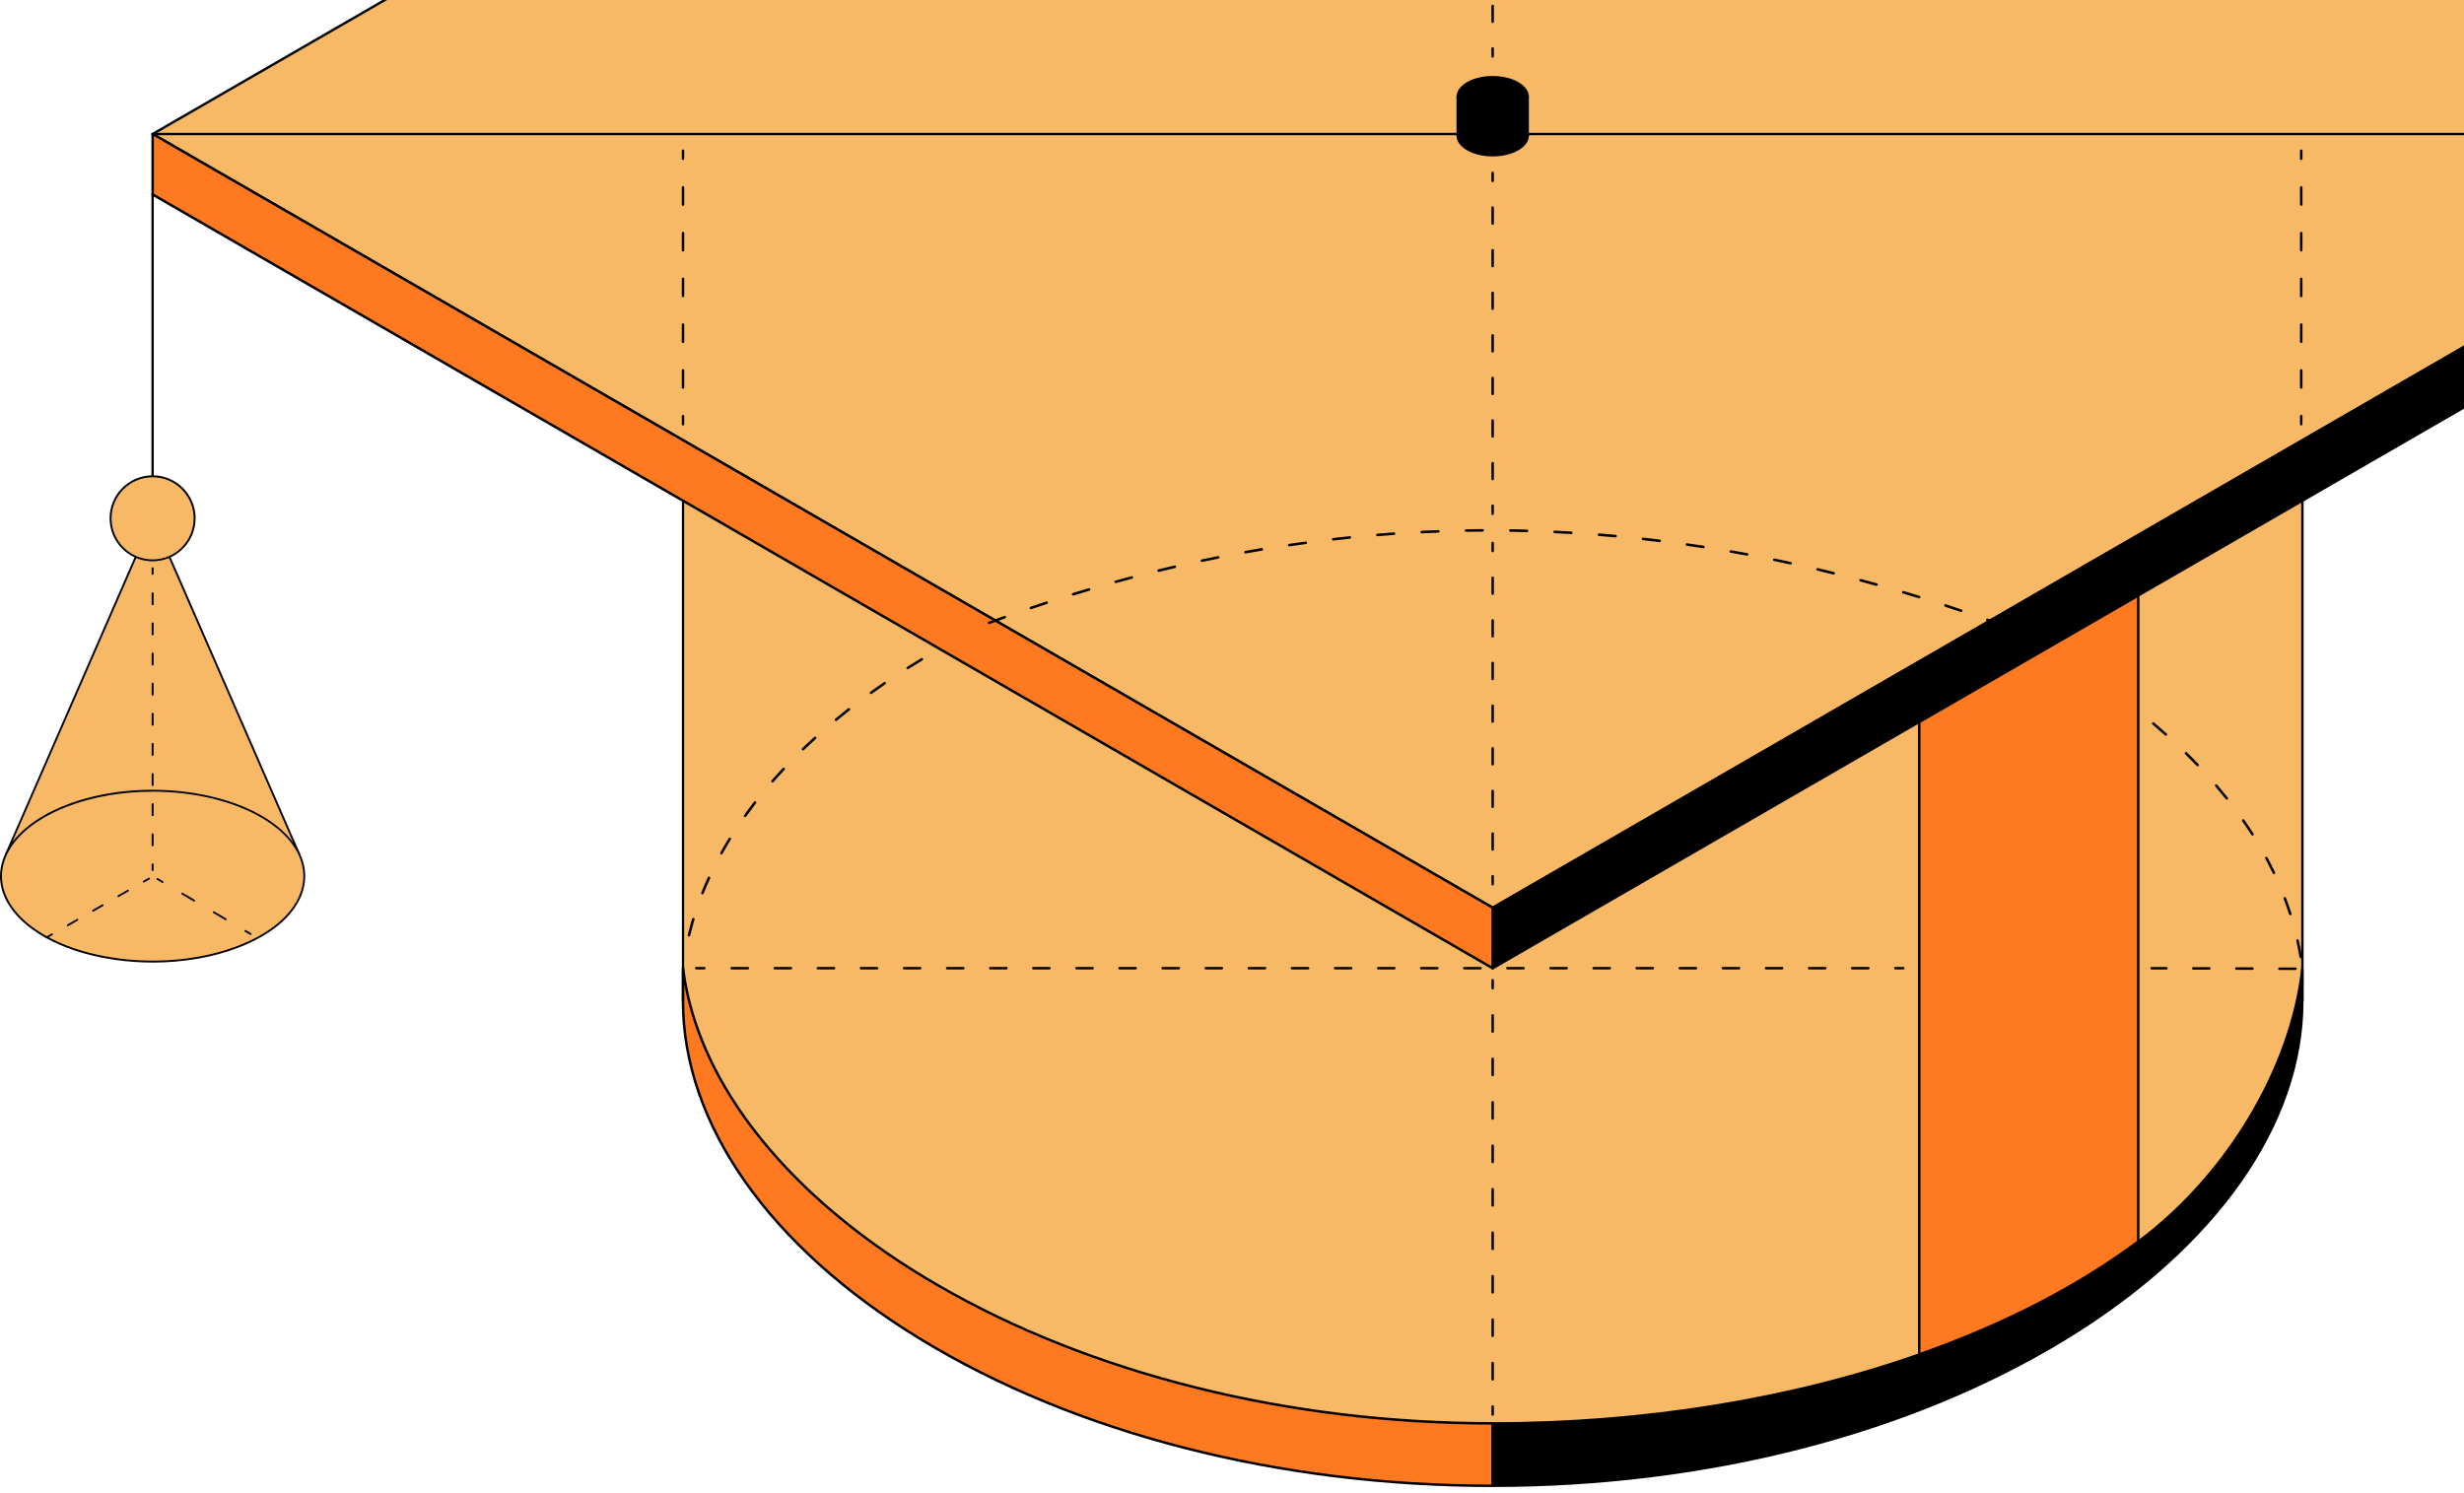 <?xml version="1.0" encoding="UTF-8"?> <svg xmlns="http://www.w3.org/2000/svg" width="99" height="60" viewBox="0 0 99 60" fill="none"> <path d="M92.507 38.905C92.561 37.682 92.515 36.629 92.507 20.121L59.974 38.909L27.442 20.123C27.442 20.123 27.436 38.847 27.442 38.907C28.516 48.57 42.715 57.192 59.972 57.196H59.974C62.132 57.196 64.241 57.086 66.28 56.847C92.168 53.805 92.575 39.135 92.507 38.907V38.905Z" fill="#F7B965"></path> <path d="M59.972 57.196V59.705C42.006 59.705 27.439 50.449 27.439 40.232C27.439 39.846 27.439 39.461 27.439 39.079C27.439 39.06 27.439 38.923 27.439 38.905C28.615 48.514 42.76 57.194 59.955 57.194H59.968L59.972 57.196Z" fill="#FF7921"></path> <path d="M59.973 59.755C51.373 59.755 43.193 57.655 36.943 53.843C30.872 50.14 27.391 45.178 27.391 40.232V39.063C27.391 38.94 27.391 38.911 27.393 38.897C27.397 38.872 27.413 38.851 27.445 38.855C27.47 38.855 27.49 38.874 27.492 38.899C28.061 43.548 31.788 48.181 37.718 51.61C43.892 55.18 51.792 57.144 59.958 57.144H59.971C59.998 57.144 60.02 57.167 60.02 57.194V59.703C60.02 59.73 59.998 59.753 59.971 59.753L59.973 59.755ZM27.492 39.555V40.232C27.492 45.143 30.956 50.073 36.997 53.757C43.22 57.553 51.361 59.647 59.925 59.655V57.246C51.753 57.24 43.851 55.271 37.67 51.697C31.985 48.412 28.314 44.018 27.492 39.555Z" fill="black"></path> <path d="M85.909 49.891C89.694 47.075 92.088 42.656 92.505 38.905C92.511 38.963 92.505 39.844 92.505 40.232C92.505 50.45 77.94 59.705 59.971 59.705V57.197C66.249 57.197 72.125 56.181 77.108 54.426" fill="black"></path> <path d="M59.972 59.751C59.947 59.751 59.924 59.73 59.924 59.703V57.194C59.924 57.169 59.945 57.149 59.972 57.149C66.034 57.149 71.956 56.191 77.094 54.383C77.119 54.374 77.146 54.387 77.154 54.412C77.163 54.437 77.15 54.464 77.125 54.472C71.991 56.281 66.076 57.238 60.019 57.244V59.66C68.586 59.651 76.729 57.558 82.953 53.762C88.995 50.076 92.46 45.145 92.46 40.234C92.46 40.112 92.46 39.937 92.46 39.757C92.46 39.696 92.46 39.632 92.46 39.57C91.821 43.414 89.315 47.422 85.937 49.932C85.916 49.947 85.887 49.943 85.872 49.922C85.858 49.901 85.862 49.872 85.883 49.855C89.433 47.216 92.014 42.915 92.46 38.901C92.462 38.878 92.483 38.859 92.506 38.859C92.529 38.859 92.549 38.878 92.552 38.901C92.556 38.94 92.556 39.264 92.552 39.754C92.552 39.935 92.552 40.109 92.552 40.232C92.552 45.177 89.07 50.138 83.001 53.841C76.751 57.653 68.573 59.753 59.972 59.753V59.751Z" fill="black"></path> <path d="M92.44 38.502C92.415 38.502 92.392 38.483 92.388 38.459C92.353 38.243 92.309 38.023 92.261 37.806C92.255 37.779 92.272 37.751 92.301 37.744C92.33 37.738 92.357 37.757 92.363 37.784C92.411 38 92.454 38.222 92.49 38.44C92.494 38.469 92.475 38.494 92.446 38.5C92.444 38.5 92.44 38.5 92.438 38.5L92.44 38.502ZM27.683 37.63C27.683 37.63 27.674 37.63 27.67 37.63C27.643 37.624 27.625 37.595 27.633 37.568C27.664 37.437 27.699 37.306 27.735 37.175C27.757 37.09 27.782 37.005 27.807 36.922C27.816 36.895 27.845 36.878 27.872 36.886C27.899 36.895 27.915 36.924 27.907 36.951C27.882 37.034 27.857 37.119 27.834 37.202C27.799 37.331 27.766 37.462 27.735 37.59C27.728 37.613 27.708 37.63 27.685 37.63H27.683ZM92.022 36.776C92 36.776 91.981 36.762 91.973 36.741C91.906 36.533 91.831 36.322 91.752 36.116C91.742 36.089 91.757 36.06 91.782 36.05C91.809 36.039 91.838 36.054 91.848 36.079C91.927 36.288 92.002 36.5 92.07 36.71C92.079 36.737 92.064 36.766 92.037 36.774C92.031 36.774 92.027 36.776 92.02 36.776H92.022ZM59.872 36.405C59.872 36.405 59.854 36.403 59.845 36.397L59.279 36.048C59.254 36.033 59.247 36 59.262 35.977C59.276 35.952 59.31 35.946 59.333 35.96L59.899 36.309C59.924 36.324 59.93 36.357 59.916 36.38C59.906 36.396 59.889 36.405 59.872 36.405ZM28.223 35.94C28.223 35.94 28.21 35.94 28.204 35.935C28.177 35.925 28.164 35.894 28.175 35.869C28.256 35.663 28.345 35.458 28.438 35.254C28.451 35.227 28.482 35.217 28.507 35.229C28.532 35.242 28.544 35.273 28.532 35.298C28.441 35.499 28.351 35.705 28.27 35.908C28.262 35.929 28.243 35.942 28.223 35.942V35.94ZM60.817 35.927C60.8 35.927 60.782 35.919 60.773 35.902C60.759 35.877 60.765 35.846 60.79 35.832L61.357 35.481C61.382 35.466 61.413 35.472 61.427 35.497C61.442 35.522 61.436 35.553 61.411 35.568L60.844 35.919C60.844 35.919 60.825 35.927 60.817 35.927ZM58.359 35.472C58.359 35.472 58.34 35.47 58.332 35.464L57.765 35.115C57.74 35.101 57.734 35.067 57.748 35.044C57.763 35.02 57.794 35.013 57.819 35.028L58.386 35.377C58.411 35.391 58.417 35.425 58.402 35.447C58.392 35.464 58.375 35.472 58.359 35.472ZM91.362 35.128C91.344 35.128 91.325 35.117 91.317 35.099C91.223 34.901 91.121 34.702 91.016 34.507C91.003 34.482 91.011 34.451 91.036 34.436C91.061 34.424 91.092 34.432 91.107 34.457C91.213 34.654 91.314 34.855 91.41 35.053C91.422 35.078 91.41 35.109 91.385 35.121C91.379 35.126 91.371 35.126 91.362 35.126V35.128ZM62.328 34.995C62.312 34.995 62.293 34.986 62.285 34.97C62.27 34.945 62.276 34.914 62.301 34.899L62.868 34.548C62.893 34.534 62.924 34.54 62.939 34.565C62.953 34.59 62.947 34.621 62.922 34.635L62.355 34.986C62.355 34.986 62.337 34.995 62.328 34.995ZM56.845 34.54C56.845 34.54 56.827 34.538 56.818 34.532L56.251 34.181C56.227 34.166 56.22 34.133 56.235 34.11C56.249 34.087 56.282 34.079 56.305 34.093L56.872 34.444C56.897 34.459 56.903 34.492 56.889 34.515C56.878 34.532 56.862 34.54 56.845 34.54ZM28.985 34.336C28.985 34.336 28.968 34.336 28.96 34.33C28.935 34.316 28.926 34.285 28.939 34.26C29.047 34.066 29.159 33.873 29.277 33.682C29.292 33.657 29.325 33.649 29.348 33.666C29.373 33.68 29.379 33.713 29.364 33.736C29.248 33.925 29.136 34.118 29.03 34.309C29.02 34.326 29.003 34.336 28.985 34.336ZM63.842 34.062C63.825 34.062 63.807 34.054 63.798 34.037C63.784 34.012 63.79 33.981 63.815 33.967L64.382 33.616C64.407 33.601 64.438 33.608 64.452 33.632C64.467 33.657 64.461 33.688 64.436 33.703L63.869 34.054C63.869 34.054 63.85 34.062 63.842 34.062ZM55.334 33.608C55.334 33.608 55.315 33.605 55.307 33.599L54.74 33.248C54.715 33.234 54.709 33.2 54.723 33.178C54.738 33.153 54.771 33.146 54.794 33.161L55.361 33.512C55.386 33.526 55.392 33.56 55.377 33.583C55.367 33.599 55.35 33.608 55.334 33.608ZM90.501 33.578C90.484 33.578 90.467 33.57 90.457 33.553C90.339 33.369 90.216 33.182 90.09 33.001C90.073 32.978 90.079 32.945 90.102 32.928C90.125 32.912 90.158 32.918 90.175 32.941C90.301 33.124 90.426 33.31 90.544 33.497C90.559 33.522 90.552 33.553 90.528 33.568C90.519 33.574 90.509 33.576 90.501 33.576V33.578ZM65.356 33.13C65.339 33.13 65.32 33.121 65.312 33.105C65.297 33.08 65.304 33.049 65.329 33.034L65.895 32.683C65.92 32.669 65.951 32.675 65.966 32.7C65.981 32.725 65.974 32.756 65.949 32.77L65.382 33.121C65.382 33.121 65.364 33.13 65.356 33.13ZM29.938 32.837C29.927 32.837 29.917 32.835 29.908 32.827C29.886 32.81 29.879 32.777 29.896 32.754C30.025 32.573 30.157 32.393 30.295 32.218C30.311 32.195 30.344 32.191 30.367 32.21C30.39 32.227 30.394 32.26 30.375 32.282C30.241 32.457 30.108 32.638 29.979 32.816C29.969 32.831 29.954 32.837 29.938 32.837ZM53.822 32.675C53.822 32.675 53.803 32.673 53.795 32.667L53.228 32.316C53.203 32.301 53.197 32.268 53.212 32.245C53.226 32.22 53.258 32.212 53.282 32.228L53.849 32.58C53.874 32.594 53.88 32.627 53.866 32.65C53.855 32.667 53.839 32.675 53.822 32.675ZM66.867 32.197C66.85 32.197 66.832 32.189 66.823 32.172C66.809 32.148 66.815 32.116 66.84 32.102L67.407 31.753C67.432 31.738 67.463 31.745 67.478 31.77C67.492 31.794 67.486 31.826 67.461 31.84L66.894 32.189C66.894 32.189 66.875 32.197 66.867 32.197ZM89.469 32.133C89.454 32.133 89.438 32.127 89.429 32.114C89.294 31.944 89.151 31.772 89.006 31.601C88.987 31.581 88.989 31.547 89.012 31.529C89.035 31.51 89.066 31.512 89.085 31.535C89.23 31.705 89.373 31.88 89.51 32.05C89.529 32.073 89.525 32.104 89.502 32.123C89.492 32.131 89.481 32.133 89.471 32.133H89.469ZM52.309 31.741C52.309 31.741 52.29 31.738 52.282 31.732L51.715 31.381C51.69 31.367 51.684 31.334 51.698 31.311C51.713 31.288 51.746 31.279 51.769 31.294L52.336 31.645C52.361 31.66 52.367 31.693 52.352 31.716C52.342 31.732 52.325 31.741 52.309 31.741ZM31.038 31.444C31.025 31.444 31.013 31.439 31.005 31.431C30.984 31.412 30.982 31.379 31 31.358C31.144 31.194 31.293 31.028 31.449 30.862C31.468 30.841 31.501 30.841 31.522 30.86C31.542 30.879 31.544 30.912 31.524 30.933C31.37 31.097 31.221 31.263 31.077 31.427C31.067 31.439 31.052 31.444 31.038 31.444ZM68.381 31.263C68.364 31.263 68.345 31.255 68.337 31.238C68.323 31.213 68.329 31.182 68.354 31.167L68.92 30.819C68.945 30.804 68.977 30.81 68.991 30.835C69.005 30.86 68.999 30.891 68.974 30.906L68.408 31.255C68.408 31.255 68.389 31.263 68.381 31.263ZM50.797 30.808C50.797 30.808 50.779 30.806 50.77 30.8L50.203 30.451C50.178 30.436 50.172 30.403 50.187 30.38C50.201 30.355 50.232 30.349 50.257 30.364L50.824 30.713C50.849 30.727 50.855 30.76 50.841 30.783C50.83 30.8 50.814 30.808 50.797 30.808ZM88.3 30.796C88.285 30.796 88.273 30.789 88.262 30.779C88.111 30.621 87.953 30.461 87.795 30.305C87.775 30.285 87.775 30.254 87.795 30.233C87.816 30.212 87.847 30.212 87.868 30.233C88.028 30.389 88.186 30.549 88.337 30.708C88.356 30.729 88.356 30.762 88.337 30.781C88.327 30.791 88.314 30.796 88.302 30.796H88.3ZM69.894 30.33C69.878 30.33 69.859 30.322 69.851 30.305C69.836 30.281 69.842 30.25 69.867 30.235L70.434 29.884C70.459 29.869 70.49 29.876 70.505 29.901C70.519 29.925 70.513 29.957 70.488 29.971L69.921 30.322C69.921 30.322 69.903 30.33 69.894 30.33ZM32.265 30.158C32.252 30.158 32.238 30.152 32.227 30.142C32.207 30.121 32.209 30.087 32.227 30.069C32.385 29.915 32.549 29.764 32.715 29.612C32.736 29.593 32.769 29.595 32.788 29.616C32.807 29.637 32.805 29.67 32.784 29.689C32.62 29.838 32.456 29.992 32.298 30.143C32.288 30.154 32.275 30.158 32.263 30.158H32.265ZM49.286 29.876C49.286 29.876 49.267 29.874 49.259 29.867L48.692 29.518C48.667 29.504 48.661 29.471 48.675 29.448C48.69 29.425 48.723 29.417 48.746 29.431L49.313 29.78C49.338 29.795 49.344 29.828 49.329 29.851C49.319 29.867 49.302 29.876 49.286 29.876ZM87.021 29.562C87.008 29.562 86.996 29.558 86.986 29.55C86.824 29.406 86.655 29.259 86.483 29.113C86.46 29.095 86.458 29.062 86.477 29.041C86.496 29.018 86.529 29.016 86.55 29.035C86.722 29.18 86.892 29.327 87.054 29.473C87.075 29.491 87.077 29.525 87.058 29.546C87.048 29.556 87.033 29.562 87.019 29.562H87.021ZM71.406 29.398C71.389 29.398 71.37 29.39 71.362 29.373C71.347 29.348 71.354 29.317 71.379 29.302L71.945 28.951C71.97 28.937 72.001 28.943 72.016 28.968C72.031 28.993 72.024 29.024 71.999 29.039L71.433 29.39C71.433 29.39 71.414 29.398 71.406 29.398ZM33.59 28.974C33.575 28.974 33.56 28.968 33.55 28.956C33.531 28.933 33.535 28.902 33.556 28.883C33.727 28.742 33.901 28.601 34.075 28.463C34.098 28.447 34.131 28.451 34.148 28.472C34.165 28.495 34.163 28.526 34.14 28.544C33.965 28.682 33.791 28.821 33.623 28.962C33.612 28.97 33.602 28.974 33.59 28.974ZM47.772 28.941C47.772 28.941 47.753 28.939 47.745 28.933L47.178 28.582C47.153 28.567 47.147 28.534 47.162 28.511C47.176 28.486 47.207 28.48 47.232 28.495L47.799 28.846C47.824 28.86 47.83 28.893 47.816 28.916C47.805 28.933 47.789 28.941 47.772 28.941ZM72.919 28.463C72.903 28.463 72.884 28.455 72.876 28.439C72.861 28.414 72.867 28.383 72.892 28.368L73.459 28.017C73.484 28.003 73.515 28.009 73.53 28.034C73.544 28.058 73.538 28.09 73.513 28.104L72.946 28.455C72.946 28.455 72.927 28.463 72.919 28.463ZM85.653 28.428C85.642 28.428 85.63 28.424 85.621 28.418C85.447 28.283 85.269 28.15 85.09 28.019C85.067 28.003 85.061 27.969 85.08 27.946C85.096 27.924 85.129 27.919 85.152 27.936C85.333 28.069 85.511 28.202 85.686 28.337C85.709 28.353 85.713 28.387 85.696 28.41C85.686 28.422 85.671 28.43 85.655 28.43L85.653 28.428ZM46.261 28.009C46.261 28.009 46.242 28.007 46.234 28L45.667 27.649C45.642 27.635 45.636 27.602 45.65 27.579C45.665 27.554 45.698 27.548 45.721 27.562L46.288 27.913C46.312 27.928 46.319 27.961 46.304 27.984C46.294 28 46.277 28.009 46.261 28.009ZM34.997 27.888C34.981 27.888 34.966 27.88 34.956 27.867C34.939 27.845 34.943 27.811 34.968 27.795C35.147 27.666 35.329 27.537 35.514 27.411C35.537 27.394 35.57 27.4 35.587 27.423C35.603 27.446 35.597 27.479 35.574 27.496C35.39 27.622 35.209 27.749 35.03 27.878C35.022 27.884 35.012 27.888 34.999 27.888H34.997ZM74.433 27.531C74.416 27.531 74.397 27.523 74.389 27.506C74.375 27.481 74.381 27.45 74.406 27.436L74.973 27.085C74.998 27.07 75.029 27.076 75.043 27.101C75.058 27.126 75.052 27.157 75.027 27.172L74.46 27.523C74.46 27.523 74.441 27.531 74.433 27.531ZM84.212 27.39C84.212 27.39 84.191 27.388 84.183 27.381C84 27.259 83.815 27.137 83.626 27.016C83.601 27.002 83.595 26.968 83.61 26.945C83.624 26.921 83.657 26.914 83.68 26.929C83.869 27.049 84.054 27.172 84.239 27.296C84.262 27.313 84.268 27.344 84.253 27.369C84.243 27.384 84.226 27.392 84.21 27.392L84.212 27.39ZM44.749 27.074C44.749 27.074 44.73 27.072 44.722 27.066L44.155 26.715C44.13 26.7 44.124 26.667 44.139 26.644C44.153 26.619 44.187 26.613 44.209 26.628L44.776 26.979C44.801 26.993 44.807 27.026 44.793 27.049C44.782 27.066 44.766 27.074 44.749 27.074ZM36.471 26.893C36.455 26.893 36.438 26.885 36.428 26.869C36.413 26.844 36.419 26.812 36.444 26.798C36.631 26.68 36.82 26.563 37.013 26.447C37.038 26.433 37.069 26.441 37.084 26.464C37.098 26.489 37.09 26.52 37.067 26.534C36.876 26.648 36.687 26.767 36.5 26.883C36.492 26.889 36.482 26.891 36.473 26.891L36.471 26.893ZM75.944 26.597C75.928 26.597 75.909 26.588 75.901 26.572C75.886 26.547 75.892 26.516 75.917 26.501L76.484 26.15C76.509 26.136 76.54 26.142 76.555 26.167C76.569 26.192 76.563 26.223 76.538 26.237L75.971 26.588C75.971 26.588 75.953 26.597 75.944 26.597ZM82.709 26.439C82.709 26.439 82.69 26.437 82.682 26.43C82.493 26.318 82.299 26.206 82.106 26.096C82.082 26.081 82.073 26.05 82.088 26.026C82.102 26 82.133 25.992 82.158 26.007C82.353 26.117 82.544 26.229 82.736 26.341C82.76 26.356 82.769 26.387 82.754 26.412C82.744 26.428 82.727 26.437 82.711 26.437L82.709 26.439ZM43.236 26.142C43.236 26.142 43.217 26.14 43.209 26.134L42.642 25.785C42.617 25.77 42.611 25.737 42.625 25.714C42.64 25.691 42.673 25.683 42.696 25.697L43.263 26.046C43.288 26.061 43.294 26.094 43.279 26.117C43.269 26.134 43.252 26.142 43.236 26.142ZM37.999 25.986C37.981 25.986 37.964 25.976 37.954 25.959C37.939 25.934 37.95 25.903 37.974 25.888C38.168 25.78 38.363 25.674 38.56 25.569C38.585 25.556 38.616 25.564 38.631 25.589C38.645 25.614 38.635 25.645 38.61 25.66C38.413 25.764 38.217 25.87 38.026 25.978C38.018 25.982 38.01 25.984 38.002 25.984L37.999 25.986ZM77.458 25.664C77.441 25.664 77.422 25.656 77.414 25.639C77.4 25.614 77.406 25.583 77.431 25.569L77.998 25.22C78.022 25.205 78.054 25.211 78.068 25.236C78.083 25.261 78.076 25.292 78.052 25.307L77.485 25.656C77.485 25.656 77.466 25.664 77.458 25.664ZM81.158 25.575C81.158 25.575 81.141 25.575 81.133 25.569C80.938 25.467 80.74 25.365 80.541 25.265C80.516 25.253 80.506 25.222 80.518 25.197C80.531 25.172 80.562 25.162 80.587 25.174C80.786 25.274 80.985 25.375 81.18 25.477C81.205 25.49 81.216 25.521 81.201 25.548C81.193 25.564 81.174 25.575 81.156 25.575H81.158ZM41.724 25.209C41.724 25.209 41.705 25.207 41.697 25.201L41.13 24.852C41.105 24.838 41.099 24.804 41.114 24.782C41.128 24.759 41.161 24.75 41.184 24.765L41.751 25.114C41.776 25.128 41.782 25.162 41.768 25.184C41.757 25.201 41.741 25.209 41.724 25.209ZM39.575 25.162C39.556 25.162 39.538 25.151 39.53 25.133C39.517 25.108 39.528 25.076 39.552 25.064C39.752 24.966 39.951 24.869 40.154 24.775C40.179 24.763 40.211 24.775 40.223 24.8C40.236 24.825 40.223 24.856 40.198 24.869C39.997 24.964 39.797 25.06 39.598 25.157C39.59 25.162 39.584 25.164 39.575 25.164V25.162ZM79.565 24.788C79.565 24.788 79.551 24.788 79.544 24.784C79.422 24.727 79.299 24.672 79.177 24.615L79.002 24.723C78.978 24.738 78.946 24.732 78.932 24.707C78.917 24.682 78.924 24.651 78.948 24.636L79.148 24.514C79.162 24.505 79.181 24.503 79.196 24.509C79.329 24.57 79.459 24.628 79.59 24.69C79.615 24.703 79.627 24.734 79.615 24.759C79.607 24.777 79.588 24.788 79.567 24.788H79.565Z" fill="black"></path> <path d="M111.709 6.602L94.331 16.637L77.843 26.158L75.111 27.736L59.974 36.479L44.834 27.736L42.103 26.158L25.616 16.637L8.236 6.602L10.342 5.385L59.974 -23.275L109.603 5.385L111.709 6.602Z" fill="#F7B965"></path> <path d="M59.974 36.529C59.974 36.529 59.958 36.527 59.949 36.523L8.214 6.646C8.198 6.637 8.189 6.621 8.189 6.602C8.189 6.583 8.2 6.567 8.214 6.558L59.949 -23.319C59.966 -23.327 59.985 -23.327 59.999 -23.319L111.734 6.558C111.751 6.567 111.759 6.583 111.759 6.602C111.759 6.621 111.749 6.637 111.734 6.646L59.999 36.523C59.999 36.523 59.983 36.529 59.974 36.529ZM8.339 6.602L59.974 36.421L111.61 6.602L59.974 -23.217L8.339 6.602Z" fill="black"></path> <path d="M113.814 5.385L111.708 6.602L94.331 16.637L77.843 26.158L75.111 27.737L59.973 36.479L44.834 27.737L42.103 26.158L25.616 16.637L8.236 6.602L6.131 5.385L59.973 -25.707L113.814 5.385Z" fill="#F7B965"></path> <path d="M59.974 36.529C59.974 36.529 59.958 36.527 59.949 36.523L6.109 5.431C6.092 5.422 6.084 5.406 6.084 5.387C6.084 5.368 6.094 5.352 6.109 5.344L59.949 -25.749C59.966 -25.757 59.984 -25.757 59.999 -25.749L113.839 5.344C113.856 5.352 113.864 5.368 113.864 5.387C113.864 5.406 113.854 5.422 113.839 5.431L59.999 36.523C59.999 36.523 59.983 36.529 59.974 36.529ZM6.233 5.385L59.974 36.419L113.715 5.385L59.974 -25.649L6.233 5.385Z" fill="black"></path> <path d="M113.815 5.385V7.817L94.332 19.069L80.377 27.128L77.845 28.59L59.975 38.909V36.48L75.112 27.737L77.845 26.158L94.332 16.637L111.71 6.602L113.815 5.385Z" fill="black"></path> <path d="M59.975 38.957C59.975 38.957 59.959 38.955 59.953 38.951C59.938 38.942 59.93 38.926 59.93 38.909V36.477C59.93 36.461 59.938 36.446 59.953 36.436L113.793 5.344C113.807 5.335 113.824 5.335 113.841 5.344C113.855 5.352 113.863 5.366 113.863 5.383V7.815C113.863 7.832 113.855 7.846 113.841 7.854L60 38.947C60 38.947 59.986 38.953 59.977 38.953L59.975 38.957ZM60.023 36.506V38.83L113.77 7.792V5.468L60.023 36.506Z" fill="black"></path> <path d="M113.767 5.433H6.132C6.107 5.433 6.084 5.412 6.084 5.385C6.084 5.358 6.105 5.337 6.132 5.337H113.767C113.792 5.337 113.815 5.358 113.815 5.385C113.815 5.412 113.794 5.433 113.767 5.433Z" fill="black"></path> <path d="M59.973 36.479V38.909L42.103 28.59L39.568 27.128L25.616 19.068L6.131 7.817V5.385L8.236 6.602L25.616 16.636L42.103 26.158L44.834 27.736L59.973 36.479Z" fill="#FF7921"></path> <path d="M59.974 38.959C59.974 38.959 59.958 38.957 59.949 38.952L6.109 7.86C6.092 7.852 6.084 7.835 6.084 7.817V5.385C6.084 5.366 6.094 5.349 6.109 5.341C6.126 5.333 6.144 5.333 6.159 5.341L59.999 36.433C60.016 36.442 60.024 36.458 60.024 36.477V38.909C60.024 38.928 60.014 38.944 59.999 38.952C59.991 38.957 59.983 38.959 59.974 38.959ZM6.184 7.785L59.924 38.819V36.504L6.184 5.47V7.785Z" fill="black"></path> <path d="M6.132 19.185C6.107 19.185 6.084 19.164 6.084 19.137V7.815C6.084 7.79 6.105 7.767 6.132 7.767C6.159 7.767 6.179 7.788 6.179 7.815V19.137C6.179 19.162 6.159 19.185 6.132 19.185Z" fill="black"></path> <path d="M0.252 34.305L6.132 20.828L12.018 34.314" fill="#F7B965"></path> <path d="M12.017 34.351C12.002 34.351 11.988 34.343 11.982 34.328L6.131 20.923L0.286 34.32C0.278 34.338 0.255 34.349 0.237 34.34C0.218 34.332 0.207 34.309 0.216 34.291L6.096 20.811C6.108 20.782 6.154 20.782 6.166 20.811L12.052 34.297C12.061 34.316 12.052 34.338 12.031 34.347C12.027 34.349 12.021 34.351 12.017 34.351Z" fill="black"></path> <path d="M6.131 22.516C7.064 22.516 7.819 21.76 7.819 20.828C7.819 19.895 7.064 19.139 6.131 19.139C5.199 19.139 4.443 19.895 4.443 20.828C4.443 21.76 5.199 22.516 6.131 22.516Z" fill="#F7B965"></path> <path d="M6.132 22.555C5.179 22.555 4.404 21.781 4.404 20.827C4.404 19.874 5.179 19.1 6.132 19.1C7.085 19.1 7.859 19.874 7.859 20.827C7.859 21.781 7.085 22.555 6.132 22.555ZM6.132 19.178C5.222 19.178 4.481 19.918 4.481 20.829C4.481 21.741 5.22 22.48 6.132 22.48C7.043 22.48 7.782 21.741 7.782 20.829C7.782 19.918 7.043 19.178 6.132 19.178Z" fill="black"></path> <path d="M11.163 33.269C11.559 33.597 11.844 33.95 12.016 34.311C12.672 35.682 11.767 37.196 9.57 38.041C6.792 39.11 2.999 38.71 1.099 37.144C-0.8 35.578 -0.088 33.441 2.692 32.371C5.47 31.302 9.263 31.703 11.163 33.269Z" fill="#F7B965"></path> <path d="M6.144 38.679C4.188 38.679 2.264 38.153 1.078 37.175C0.269 36.508 -0.105 35.697 0.026 34.891C0.194 33.852 1.161 32.922 2.679 32.336C5.465 31.263 9.281 31.668 11.187 33.24C11.58 33.564 11.873 33.919 12.051 34.297C12.313 34.841 12.333 35.42 12.113 35.973C11.771 36.834 10.874 37.582 9.584 38.078C8.532 38.483 7.332 38.679 6.142 38.679H6.144ZM6.125 31.813C4.946 31.813 3.754 32.006 2.708 32.409C1.215 32.984 0.266 33.894 0.102 34.903C-0.024 35.682 0.341 36.467 1.128 37.115C3.015 38.67 6.798 39.069 9.56 38.006C10.828 37.518 11.71 36.785 12.045 35.944C12.257 35.412 12.236 34.853 11.985 34.328C11.81 33.962 11.526 33.616 11.142 33.298C9.969 32.332 8.065 31.811 6.128 31.811L6.125 31.813Z" fill="black"></path> <path d="M6.131 35.002C6.11 35.002 6.092 34.986 6.092 34.963V34.737C6.092 34.716 6.108 34.697 6.131 34.697C6.154 34.697 6.171 34.714 6.171 34.737V34.963C6.171 34.984 6.154 35.002 6.131 35.002Z" fill="black"></path> <path d="M6.131 34.006C6.11 34.006 6.092 33.989 6.092 33.967V33.526C6.092 33.506 6.108 33.487 6.131 33.487C6.154 33.487 6.171 33.504 6.171 33.526V33.967C6.171 33.987 6.154 34.006 6.131 34.006ZM6.131 32.795C6.11 32.795 6.092 32.779 6.092 32.756V32.316C6.092 32.295 6.108 32.276 6.131 32.276C6.154 32.276 6.171 32.293 6.171 32.316V32.756C6.171 32.777 6.154 32.795 6.131 32.795ZM6.131 31.585C6.11 31.585 6.092 31.568 6.092 31.545V31.105C6.092 31.084 6.108 31.066 6.131 31.066C6.154 31.066 6.171 31.082 6.171 31.105V31.545C6.171 31.566 6.154 31.585 6.131 31.585ZM6.131 30.374C6.11 30.374 6.092 30.357 6.092 30.334V29.894C6.092 29.873 6.108 29.855 6.131 29.855C6.154 29.855 6.171 29.871 6.171 29.894V30.334C6.171 30.355 6.154 30.374 6.131 30.374ZM6.131 29.163C6.11 29.163 6.092 29.147 6.092 29.124V28.684C6.092 28.663 6.108 28.644 6.131 28.644C6.154 28.644 6.171 28.661 6.171 28.684V29.124C6.171 29.145 6.154 29.163 6.131 29.163ZM6.131 27.953C6.11 27.953 6.092 27.936 6.092 27.913V27.473C6.092 27.452 6.108 27.433 6.131 27.433C6.154 27.433 6.171 27.45 6.171 27.473V27.913C6.171 27.934 6.154 27.953 6.131 27.953ZM6.131 26.742C6.11 26.742 6.092 26.725 6.092 26.702V26.262C6.092 26.241 6.108 26.223 6.131 26.223C6.154 26.223 6.171 26.239 6.171 26.262V26.702C6.171 26.723 6.154 26.742 6.131 26.742ZM6.131 25.531C6.11 25.531 6.092 25.515 6.092 25.492V25.051C6.092 25.031 6.108 25.012 6.131 25.012C6.154 25.012 6.171 25.029 6.171 25.051V25.492C6.171 25.512 6.154 25.531 6.131 25.531ZM6.131 24.32C6.11 24.32 6.092 24.304 6.092 24.281V23.841C6.092 23.82 6.108 23.801 6.131 23.801C6.154 23.801 6.171 23.818 6.171 23.841V24.281C6.171 24.302 6.154 24.32 6.131 24.32Z" fill="black"></path> <path d="M6.131 23.101C6.11 23.101 6.092 23.085 6.092 23.062V22.835C6.092 22.815 6.108 22.796 6.131 22.796C6.154 22.796 6.171 22.812 6.171 22.835V23.062C6.171 23.082 6.154 23.101 6.131 23.101Z" fill="black"></path> <path d="M5.778 35.464C5.766 35.464 5.751 35.457 5.745 35.445C5.735 35.426 5.741 35.403 5.76 35.393L5.969 35.273C5.988 35.262 6.011 35.268 6.021 35.287C6.032 35.306 6.026 35.329 6.007 35.339L5.797 35.459C5.797 35.459 5.785 35.464 5.778 35.464Z" fill="black"></path> <path d="M2.724 37.218C2.711 37.218 2.697 37.212 2.691 37.2C2.68 37.181 2.686 37.158 2.705 37.148L3.087 36.928C3.106 36.917 3.129 36.924 3.139 36.942C3.149 36.961 3.143 36.984 3.124 36.994L2.742 37.214C2.742 37.214 2.73 37.218 2.724 37.218ZM3.741 36.633C3.729 36.633 3.714 36.627 3.708 36.614C3.697 36.595 3.704 36.573 3.722 36.562L4.104 36.342C4.123 36.332 4.146 36.338 4.156 36.357C4.167 36.375 4.16 36.398 4.142 36.408L3.76 36.629C3.76 36.629 3.747 36.633 3.741 36.633ZM4.758 36.047C4.746 36.047 4.731 36.041 4.725 36.029C4.715 36.01 4.721 35.987 4.74 35.977L5.122 35.757C5.14 35.746 5.163 35.752 5.174 35.771C5.184 35.79 5.178 35.812 5.159 35.823L4.777 36.043C4.777 36.043 4.765 36.047 4.758 36.047Z" fill="black"></path> <path d="M1.878 37.704C1.866 37.704 1.851 37.698 1.845 37.686C1.834 37.667 1.841 37.644 1.859 37.634L2.069 37.513C2.088 37.503 2.111 37.509 2.121 37.528C2.131 37.547 2.125 37.569 2.106 37.58L1.897 37.7C1.897 37.7 1.884 37.704 1.878 37.704Z" fill="black"></path> <path d="M10.07 37.572C10.07 37.572 10.058 37.572 10.051 37.566L9.844 37.443C9.825 37.433 9.819 37.408 9.829 37.391C9.84 37.372 9.865 37.366 9.881 37.377L10.089 37.499C10.107 37.51 10.114 37.534 10.103 37.551C10.097 37.563 10.082 37.57 10.07 37.57V37.572Z" fill="black"></path> <path d="M9.069 36.98C9.069 36.98 9.057 36.98 9.051 36.974L8.575 36.693C8.557 36.683 8.55 36.658 8.561 36.641C8.571 36.623 8.596 36.616 8.613 36.627L9.088 36.907C9.107 36.917 9.113 36.942 9.103 36.959C9.096 36.971 9.082 36.978 9.069 36.978V36.98ZM7.801 36.23C7.801 36.23 7.788 36.23 7.782 36.224L7.307 35.944C7.288 35.933 7.282 35.908 7.292 35.892C7.302 35.873 7.327 35.867 7.344 35.877L7.819 36.157C7.838 36.168 7.844 36.193 7.834 36.209C7.828 36.222 7.813 36.228 7.801 36.228V36.23Z" fill="black"></path> <path d="M6.533 35.482C6.533 35.482 6.52 35.482 6.514 35.476L6.307 35.354C6.288 35.343 6.282 35.318 6.292 35.302C6.302 35.283 6.327 35.277 6.344 35.287L6.552 35.41C6.57 35.42 6.577 35.445 6.566 35.462C6.56 35.474 6.545 35.48 6.533 35.48V35.482Z" fill="black"></path> <path d="M59.976 6.238C60.751 6.238 61.379 5.887 61.379 5.453C61.379 5.02 60.751 4.668 59.976 4.668C59.201 4.668 58.572 5.02 58.572 5.453C58.572 5.887 59.201 6.238 59.976 6.238Z" fill="black"></path> <path d="M59.975 6.286C59.173 6.286 58.522 5.912 58.522 5.453C58.522 4.994 59.173 4.621 59.975 4.621C60.776 4.621 61.428 4.994 61.428 5.453C61.428 5.912 60.776 6.286 59.975 6.286ZM59.975 4.716C59.227 4.716 58.619 5.046 58.619 5.451C58.619 5.856 59.227 6.186 59.975 6.186C60.722 6.186 61.331 5.856 61.331 5.451C61.331 5.046 60.722 4.716 59.975 4.716Z" fill="black"></path> <path d="M59.976 4.669C60.751 4.669 61.379 4.317 61.379 3.884C61.379 3.45 60.751 3.099 59.976 3.099C59.201 3.099 58.572 3.45 58.572 3.884C58.572 4.317 59.201 4.669 59.976 4.669Z" fill="black"></path> <path d="M59.975 4.718C59.173 4.718 58.522 4.344 58.522 3.885C58.522 3.427 59.173 3.053 59.975 3.053C60.776 3.053 61.428 3.427 61.428 3.885C61.428 4.344 60.776 4.718 59.975 4.718ZM59.975 3.148C59.227 3.148 58.619 3.478 58.619 3.883C58.619 4.288 59.227 4.619 59.975 4.619C60.722 4.619 61.331 4.288 61.331 3.883C61.331 3.478 60.722 3.148 59.975 3.148Z" fill="black"></path> <path d="M61.377 3.883H58.568V5.464H61.377V3.883Z" fill="black"></path> <path d="M61.379 5.512H58.569C58.542 5.512 58.52 5.489 58.52 5.462V3.881C58.52 3.854 58.542 3.832 58.569 3.832H61.379C61.406 3.832 61.428 3.854 61.428 3.881V5.462C61.428 5.489 61.406 5.512 61.379 5.512ZM58.619 5.414H61.331V3.931H58.619V5.414Z" fill="black"></path> <path d="M59.974 56.891C59.947 56.891 59.924 56.868 59.924 56.841V56.517C59.924 56.49 59.947 56.467 59.974 56.467C60.001 56.467 60.023 56.49 60.023 56.517V56.841C60.023 56.868 60.001 56.891 59.974 56.891Z" fill="black"></path> <path d="M59.974 55.475C59.947 55.475 59.924 55.452 59.924 55.425V54.771C59.924 54.744 59.947 54.721 59.974 54.721C60.001 54.721 60.023 54.744 60.023 54.771V55.425C60.023 55.452 60.001 55.475 59.974 55.475ZM59.974 53.728C59.947 53.728 59.924 53.706 59.924 53.678V53.024C59.924 52.997 59.947 52.974 59.974 52.974C60.001 52.974 60.023 52.997 60.023 53.024V53.678C60.023 53.706 60.001 53.728 59.974 53.728ZM59.974 51.982C59.947 51.982 59.924 51.959 59.924 51.932V51.278C59.924 51.251 59.947 51.228 59.974 51.228C60.001 51.228 60.023 51.251 60.023 51.278V51.932C60.023 51.959 60.001 51.982 59.974 51.982ZM59.974 50.235C59.947 50.235 59.924 50.212 59.924 50.185V49.531C59.924 49.504 59.947 49.481 59.974 49.481C60.001 49.481 60.023 49.504 60.023 49.531V50.185C60.023 50.212 60.001 50.235 59.974 50.235ZM59.974 48.489C59.947 48.489 59.924 48.466 59.924 48.439V47.785C59.924 47.758 59.947 47.735 59.974 47.735C60.001 47.735 60.023 47.758 60.023 47.785V48.439C60.023 48.466 60.001 48.489 59.974 48.489ZM59.974 46.742C59.947 46.742 59.924 46.719 59.924 46.693V46.038C59.924 46.011 59.947 45.989 59.974 45.989C60.001 45.989 60.023 46.011 60.023 46.038V46.693C60.023 46.719 60.001 46.742 59.974 46.742ZM59.974 44.996C59.947 44.996 59.924 44.973 59.924 44.946V44.292C59.924 44.265 59.947 44.242 59.974 44.242C60.001 44.242 60.023 44.265 60.023 44.292V44.946C60.023 44.973 60.001 44.996 59.974 44.996ZM59.974 43.249C59.947 43.249 59.924 43.227 59.924 43.2V42.545C59.924 42.518 59.947 42.495 59.974 42.495C60.001 42.495 60.023 42.518 60.023 42.545V43.2C60.023 43.227 60.001 43.249 59.974 43.249ZM59.974 41.503C59.947 41.503 59.924 41.48 59.924 41.453V40.799C59.924 40.772 59.947 40.749 59.974 40.749C60.001 40.749 60.023 40.772 60.023 40.799V41.453C60.023 41.48 60.001 41.503 59.974 41.503Z" fill="black"></path> <path d="M59.974 39.761C59.947 39.761 59.924 39.738 59.924 39.711V39.387C59.924 39.36 59.947 39.337 59.974 39.337C60.001 39.337 60.023 39.36 60.023 39.387V39.711C60.023 39.738 60.001 39.761 59.974 39.761Z" fill="black"></path> <path d="M59.974 35.582C59.947 35.582 59.924 35.559 59.924 35.532V35.209C59.924 35.181 59.947 35.159 59.974 35.159C60.001 35.159 60.023 35.181 60.023 35.209V35.532C60.023 35.559 60.001 35.582 59.974 35.582Z" fill="black"></path> <path d="M59.974 34.187C59.947 34.187 59.924 34.164 59.924 34.137V33.495C59.924 33.468 59.947 33.445 59.974 33.445C60.001 33.445 60.023 33.468 60.023 33.495V34.137C60.023 34.164 60.001 34.187 59.974 34.187ZM59.974 32.473C59.947 32.473 59.924 32.45 59.924 32.423V31.782C59.924 31.755 59.947 31.732 59.974 31.732C60.001 31.732 60.023 31.755 60.023 31.782V32.423C60.023 32.45 60.001 32.473 59.974 32.473ZM59.974 30.76C59.947 30.76 59.924 30.737 59.924 30.71V30.068C59.924 30.041 59.947 30.019 59.974 30.019C60.001 30.019 60.023 30.041 60.023 30.068V30.71C60.023 30.737 60.001 30.76 59.974 30.76ZM59.974 29.047C59.947 29.047 59.924 29.024 59.924 28.997V28.355C59.924 28.328 59.947 28.305 59.974 28.305C60.001 28.305 60.023 28.328 60.023 28.355V28.997C60.023 29.024 60.001 29.047 59.974 29.047ZM59.974 27.333C59.947 27.333 59.924 27.311 59.924 27.284V26.642C59.924 26.615 59.947 26.592 59.974 26.592C60.001 26.592 60.023 26.615 60.023 26.642V27.284C60.023 27.311 60.001 27.333 59.974 27.333ZM59.974 25.62C59.947 25.62 59.924 25.597 59.924 25.57V24.929C59.924 24.902 59.947 24.879 59.974 24.879C60.001 24.879 60.023 24.902 60.023 24.929V25.57C60.023 25.597 60.001 25.62 59.974 25.62ZM59.974 23.907C59.947 23.907 59.924 23.884 59.924 23.857V23.215C59.924 23.188 59.947 23.166 59.974 23.166C60.001 23.166 60.023 23.188 60.023 23.215V23.857C60.023 23.884 60.001 23.907 59.974 23.907Z" fill="black"></path> <path d="M59.974 22.192C59.947 22.192 59.924 22.169 59.924 22.142V21.818C59.924 21.791 59.947 21.768 59.974 21.768C60.001 21.768 60.023 21.791 60.023 21.818V22.142C60.023 22.169 60.001 22.192 59.974 22.192Z" fill="black"></path> <path d="M59.972 20.695C59.945 20.695 59.922 20.672 59.922 20.645V20.321C59.922 20.294 59.945 20.271 59.972 20.271C59.999 20.271 60.022 20.294 60.022 20.321V20.645C60.022 20.672 59.999 20.695 59.972 20.695Z" fill="black"></path> <path d="M59.972 19.301C59.945 19.301 59.922 19.278 59.922 19.251V18.61C59.922 18.582 59.945 18.56 59.972 18.56C59.999 18.56 60.022 18.582 60.022 18.61V19.251C60.022 19.278 59.999 19.301 59.972 19.301ZM59.972 17.59C59.945 17.59 59.922 17.567 59.922 17.54V16.898C59.922 16.871 59.945 16.848 59.972 16.848C59.999 16.848 60.022 16.871 60.022 16.898V17.54C60.022 17.567 59.999 17.59 59.972 17.59ZM59.972 15.879C59.945 15.879 59.922 15.856 59.922 15.829V15.187C59.922 15.16 59.945 15.137 59.972 15.137C59.999 15.137 60.022 15.16 60.022 15.187V15.829C60.022 15.856 59.999 15.879 59.972 15.879ZM59.972 14.167C59.945 14.167 59.922 14.145 59.922 14.118V13.476C59.922 13.449 59.945 13.426 59.972 13.426C59.999 13.426 60.022 13.449 60.022 13.476V14.118C60.022 14.145 59.999 14.167 59.972 14.167ZM59.972 12.456C59.945 12.456 59.922 12.433 59.922 12.406V11.765C59.922 11.738 59.945 11.715 59.972 11.715C59.999 11.715 60.022 11.738 60.022 11.765V12.406C60.022 12.433 59.999 12.456 59.972 12.456ZM59.972 10.745C59.945 10.745 59.922 10.722 59.922 10.695V10.053C59.922 10.027 59.945 10.004 59.972 10.004C59.999 10.004 60.022 10.027 60.022 10.053V10.695C60.022 10.722 59.999 10.745 59.972 10.745ZM59.972 9.034C59.945 9.034 59.922 9.011 59.922 8.984V8.342C59.922 8.315 59.945 8.292 59.972 8.292C59.999 8.292 60.022 8.315 60.022 8.342V8.984C60.022 9.011 59.999 9.034 59.972 9.034Z" fill="black"></path> <path d="M59.972 7.319C59.945 7.319 59.922 7.296 59.922 7.269V6.945C59.922 6.918 59.945 6.895 59.972 6.895C59.999 6.895 60.022 6.918 60.022 6.945V7.269C60.022 7.296 59.999 7.319 59.972 7.319Z" fill="black"></path> <path d="M59.972 2.318C59.945 2.318 59.922 2.295 59.922 2.268V1.944C59.922 1.917 59.945 1.895 59.972 1.895C59.999 1.895 60.022 1.917 60.022 1.944V2.268C60.022 2.295 59.999 2.318 59.972 2.318Z" fill="black"></path> <path d="M59.972 0.927C59.945 0.927 59.922 0.904 59.922 0.877V0.237C59.922 0.21 59.945 0.188 59.972 0.188C59.999 0.188 60.022 0.21 60.022 0.237V0.877C60.022 0.904 59.999 0.927 59.972 0.927ZM59.972 -0.78C59.945 -0.78 59.922 -0.803 59.922 -0.83V-1.47C59.922 -1.497 59.945 -1.519 59.972 -1.519C59.999 -1.519 60.022 -1.497 60.022 -1.47V-0.83C60.022 -0.803 59.999 -0.78 59.972 -0.78ZM59.972 -2.487C59.945 -2.487 59.922 -2.51 59.922 -2.537V-3.177C59.922 -3.204 59.945 -3.226 59.972 -3.226C59.999 -3.226 60.022 -3.204 60.022 -3.177V-2.537C60.022 -2.51 59.999 -2.487 59.972 -2.487ZM59.972 -4.194C59.945 -4.194 59.922 -4.217 59.922 -4.244V-4.884C59.922 -4.911 59.945 -4.934 59.972 -4.934C59.999 -4.934 60.022 -4.911 60.022 -4.884V-4.244C60.022 -4.217 59.999 -4.194 59.972 -4.194ZM59.972 -5.901C59.945 -5.901 59.922 -5.924 59.922 -5.951V-6.591C59.922 -6.618 59.945 -6.641 59.972 -6.641C59.999 -6.641 60.022 -6.618 60.022 -6.591V-5.951C60.022 -5.924 59.999 -5.901 59.972 -5.901ZM59.972 -7.608C59.945 -7.608 59.922 -7.631 59.922 -7.658V-8.298C59.922 -8.325 59.945 -8.348 59.972 -8.348C59.999 -8.348 60.022 -8.325 60.022 -8.298V-7.658C60.022 -7.631 59.999 -7.608 59.972 -7.608ZM59.972 -9.315C59.945 -9.315 59.922 -9.338 59.922 -9.365V-10.005C59.922 -10.032 59.945 -10.055 59.972 -10.055C59.999 -10.055 60.022 -10.032 60.022 -10.005V-9.365C60.022 -9.338 59.999 -9.315 59.972 -9.315ZM59.972 -11.022C59.945 -11.022 59.922 -11.045 59.922 -11.072V-11.712C59.922 -11.739 59.945 -11.762 59.972 -11.762C59.999 -11.762 60.022 -11.739 60.022 -11.712V-11.072C60.022 -11.045 59.999 -11.022 59.972 -11.022ZM59.972 -12.729C59.945 -12.729 59.922 -12.752 59.922 -12.779V-13.419C59.922 -13.446 59.945 -13.469 59.972 -13.469C59.999 -13.469 60.022 -13.446 60.022 -13.419V-12.779C60.022 -12.752 59.999 -12.729 59.972 -12.729ZM59.972 -14.436C59.945 -14.436 59.922 -14.459 59.922 -14.486V-15.126C59.922 -15.153 59.945 -15.176 59.972 -15.176C59.999 -15.176 60.022 -15.153 60.022 -15.126V-14.486C60.022 -14.459 59.999 -14.436 59.972 -14.436ZM59.972 -16.143C59.945 -16.143 59.922 -16.166 59.922 -16.193V-16.833C59.922 -16.86 59.945 -16.883 59.972 -16.883C59.999 -16.883 60.022 -16.86 60.022 -16.833V-16.193C60.022 -16.166 59.999 -16.143 59.972 -16.143ZM59.972 -17.851C59.945 -17.851 59.922 -17.873 59.922 -17.9V-18.54C59.922 -18.567 59.945 -18.59 59.972 -18.59C59.999 -18.59 60.022 -18.567 60.022 -18.54V-17.9C60.022 -17.873 59.999 -17.851 59.972 -17.851ZM59.972 -19.558C59.945 -19.558 59.922 -19.58 59.922 -19.607V-20.247C59.922 -20.274 59.945 -20.297 59.972 -20.297C59.999 -20.297 60.022 -20.274 60.022 -20.247V-19.607C60.022 -19.58 59.999 -19.558 59.972 -19.558ZM59.972 -21.265C59.945 -21.265 59.922 -21.287 59.922 -21.314V-21.954C59.922 -21.981 59.945 -22.004 59.972 -22.004C59.999 -22.004 60.022 -21.981 60.022 -21.954V-21.314C60.022 -21.287 59.999 -21.265 59.972 -21.265ZM59.972 -22.972C59.945 -22.972 59.922 -22.994 59.922 -23.021V-23.661C59.922 -23.688 59.945 -23.711 59.972 -23.711C59.999 -23.711 60.022 -23.688 60.022 -23.661V-23.021C60.022 -22.994 59.999 -22.972 59.972 -22.972Z" fill="black"></path> <path d="M92.46 6.429C92.433 6.429 92.41 6.407 92.41 6.38V6.056C92.41 6.029 92.433 6.006 92.46 6.006C92.487 6.006 92.51 6.029 92.51 6.056V6.38C92.51 6.407 92.487 6.429 92.46 6.429Z" fill="black"></path> <path d="M92.46 15.621C92.433 15.621 92.41 15.598 92.41 15.571V14.882C92.41 14.855 92.433 14.832 92.46 14.832C92.487 14.832 92.51 14.855 92.51 14.882V15.571C92.51 15.598 92.487 15.621 92.46 15.621ZM92.46 13.783C92.433 13.783 92.41 13.76 92.41 13.733V13.044C92.41 13.017 92.433 12.994 92.46 12.994C92.487 12.994 92.51 13.017 92.51 13.044V13.733C92.51 13.76 92.487 13.783 92.46 13.783ZM92.46 11.945C92.433 11.945 92.41 11.922 92.41 11.896V11.206C92.41 11.179 92.433 11.156 92.46 11.156C92.487 11.156 92.51 11.179 92.51 11.206V11.896C92.51 11.922 92.487 11.945 92.46 11.945ZM92.46 10.107C92.433 10.107 92.41 10.085 92.41 10.058V9.368C92.41 9.341 92.433 9.318 92.46 9.318C92.487 9.318 92.51 9.341 92.51 9.368V10.058C92.51 10.085 92.487 10.107 92.46 10.107ZM92.46 8.27C92.433 8.27 92.41 8.247 92.41 8.22V7.53C92.41 7.503 92.433 7.48 92.46 7.48C92.487 7.48 92.51 7.503 92.51 7.53V8.22C92.51 8.247 92.487 8.27 92.46 8.27Z" fill="black"></path> <path d="M92.46 17.096C92.433 17.096 92.41 17.073 92.41 17.046V16.722C92.41 16.695 92.433 16.672 92.46 16.672C92.487 16.672 92.51 16.695 92.51 16.722V17.046C92.51 17.073 92.487 17.096 92.46 17.096Z" fill="black"></path> <path d="M27.442 6.429C27.415 6.429 27.393 6.407 27.393 6.38V6.056C27.393 6.029 27.415 6.006 27.442 6.006C27.469 6.006 27.492 6.029 27.492 6.056V6.38C27.492 6.407 27.469 6.429 27.442 6.429Z" fill="black"></path> <path d="M27.442 15.621C27.415 15.621 27.393 15.598 27.393 15.571V14.882C27.393 14.855 27.415 14.832 27.442 14.832C27.469 14.832 27.492 14.855 27.492 14.882V15.571C27.492 15.598 27.469 15.621 27.442 15.621ZM27.442 13.783C27.415 13.783 27.393 13.76 27.393 13.733V13.044C27.393 13.017 27.415 12.994 27.442 12.994C27.469 12.994 27.492 13.017 27.492 13.044V13.733C27.492 13.76 27.469 13.783 27.442 13.783ZM27.442 11.945C27.415 11.945 27.393 11.922 27.393 11.896V11.206C27.393 11.179 27.415 11.156 27.442 11.156C27.469 11.156 27.492 11.179 27.492 11.206V11.896C27.492 11.922 27.469 11.945 27.442 11.945ZM27.442 10.107C27.415 10.107 27.393 10.085 27.393 10.058V9.368C27.393 9.341 27.415 9.318 27.442 9.318C27.469 9.318 27.492 9.341 27.492 9.368V10.058C27.492 10.085 27.469 10.107 27.442 10.107ZM27.442 8.27C27.415 8.27 27.393 8.247 27.393 8.22V7.53C27.393 7.503 27.415 7.48 27.442 7.48C27.469 7.48 27.492 7.503 27.492 7.53V8.22C27.492 8.247 27.469 8.27 27.442 8.27Z" fill="black"></path> <path d="M27.442 17.096C27.415 17.096 27.393 17.073 27.393 17.046V16.722C27.393 16.695 27.415 16.672 27.442 16.672C27.469 16.672 27.492 16.695 27.492 16.722V17.046C27.492 17.073 27.469 17.096 27.442 17.096Z" fill="black"></path> <path d="M92.507 40.278C92.482 40.278 92.459 40.257 92.459 40.23V20.122C92.459 20.097 92.48 20.074 92.507 20.074C92.534 20.074 92.555 20.095 92.555 20.122V40.23C92.555 40.255 92.534 40.278 92.507 40.278Z" fill="black"></path> <path d="M27.442 40.275C27.417 40.275 27.398 40.257 27.398 40.232V20.123C27.398 20.098 27.419 20.08 27.444 20.08C27.469 20.08 27.488 20.098 27.488 20.123V40.232C27.488 40.257 27.467 40.275 27.442 40.275Z" fill="black"></path> <path d="M92.23 38.977H91.583C91.556 38.975 91.533 38.953 91.533 38.925C91.533 38.898 91.556 38.876 91.583 38.876H92.23C92.257 38.878 92.28 38.901 92.28 38.928C92.28 38.955 92.257 38.977 92.23 38.977ZM90.501 38.971H89.853C89.826 38.969 89.803 38.946 89.803 38.919C89.803 38.892 89.826 38.869 89.853 38.869H90.501C90.528 38.871 90.551 38.894 90.551 38.921C90.551 38.948 90.528 38.971 90.501 38.971ZM88.771 38.965H88.124C88.097 38.963 88.074 38.94 88.074 38.913C88.074 38.886 88.097 38.863 88.124 38.863H88.771C88.798 38.865 88.821 38.888 88.821 38.915C88.821 38.942 88.798 38.965 88.771 38.965ZM87.042 38.959H86.45C86.423 38.957 86.4 38.934 86.4 38.907C86.4 38.88 86.423 38.857 86.45 38.857H87.042C87.069 38.859 87.092 38.882 87.092 38.909C87.092 38.936 87.069 38.959 87.042 38.959Z" fill="black"></path> <path d="M76.473 38.955H76.149C76.122 38.955 76.1 38.932 76.1 38.905C76.1 38.878 76.122 38.855 76.149 38.855H76.473C76.5 38.855 76.523 38.878 76.523 38.905C76.523 38.932 76.5 38.955 76.473 38.955Z" fill="black"></path> <path d="M75.068 38.955H74.418C74.391 38.955 74.368 38.932 74.368 38.905C74.368 38.878 74.391 38.855 74.418 38.855H75.068C75.095 38.855 75.118 38.878 75.118 38.905C75.118 38.932 75.095 38.955 75.068 38.955ZM73.336 38.955H72.686C72.659 38.955 72.637 38.932 72.637 38.905C72.637 38.878 72.659 38.855 72.686 38.855H73.336C73.363 38.855 73.386 38.878 73.386 38.905C73.386 38.932 73.363 38.955 73.336 38.955ZM71.605 38.955H70.955C70.928 38.955 70.905 38.932 70.905 38.905C70.905 38.878 70.928 38.855 70.955 38.855H71.605C71.632 38.855 71.655 38.878 71.655 38.905C71.655 38.932 71.632 38.955 71.605 38.955ZM69.873 38.955H69.223C69.196 38.955 69.174 38.932 69.174 38.905C69.174 38.878 69.196 38.855 69.223 38.855H69.873C69.9 38.855 69.923 38.878 69.923 38.905C69.923 38.932 69.9 38.955 69.873 38.955ZM68.142 38.955H67.492C67.465 38.955 67.442 38.932 67.442 38.905C67.442 38.878 67.465 38.855 67.492 38.855H68.142C68.169 38.855 68.192 38.878 68.192 38.905C68.192 38.932 68.169 38.955 68.142 38.955ZM66.41 38.955H65.76C65.733 38.955 65.71 38.932 65.71 38.905C65.71 38.878 65.733 38.855 65.76 38.855H66.41C66.437 38.855 66.46 38.878 66.46 38.905C66.46 38.932 66.437 38.955 66.41 38.955ZM64.679 38.955H64.029C64.002 38.955 63.979 38.932 63.979 38.905C63.979 38.878 64.002 38.855 64.029 38.855H64.679C64.706 38.855 64.728 38.878 64.728 38.905C64.728 38.932 64.706 38.955 64.679 38.955ZM62.947 38.955H62.297C62.27 38.955 62.247 38.932 62.247 38.905C62.247 38.878 62.27 38.855 62.297 38.855H62.947C62.974 38.855 62.997 38.878 62.997 38.905C62.997 38.932 62.974 38.955 62.947 38.955ZM61.215 38.955H60.566C60.539 38.955 60.516 38.932 60.516 38.905C60.516 38.878 60.539 38.855 60.566 38.855H61.215C61.242 38.855 61.265 38.878 61.265 38.905C61.265 38.932 61.242 38.955 61.215 38.955ZM59.484 38.955H58.834C58.807 38.955 58.784 38.932 58.784 38.905C58.784 38.878 58.807 38.855 58.834 38.855H59.484C59.511 38.855 59.534 38.878 59.534 38.905C59.534 38.932 59.511 38.955 59.484 38.955ZM57.752 38.955H57.102C57.075 38.955 57.053 38.932 57.053 38.905C57.053 38.878 57.075 38.855 57.102 38.855H57.752C57.779 38.855 57.802 38.878 57.802 38.905C57.802 38.932 57.779 38.955 57.752 38.955ZM56.021 38.955H55.371C55.344 38.955 55.321 38.932 55.321 38.905C55.321 38.878 55.344 38.855 55.371 38.855H56.021C56.048 38.855 56.071 38.878 56.071 38.905C56.071 38.932 56.048 38.955 56.021 38.955ZM54.289 38.955H53.639C53.612 38.955 53.59 38.932 53.59 38.905C53.59 38.878 53.612 38.855 53.639 38.855H54.289C54.316 38.855 54.339 38.878 54.339 38.905C54.339 38.932 54.316 38.955 54.289 38.955ZM52.558 38.955H51.908C51.881 38.955 51.858 38.932 51.858 38.905C51.858 38.878 51.881 38.855 51.908 38.855H52.558C52.585 38.855 52.608 38.878 52.608 38.905C52.608 38.932 52.585 38.955 52.558 38.955ZM50.826 38.955H50.176C50.149 38.955 50.126 38.932 50.126 38.905C50.126 38.878 50.149 38.855 50.176 38.855H50.826C50.853 38.855 50.876 38.878 50.876 38.905C50.876 38.932 50.853 38.955 50.826 38.955ZM49.094 38.955H48.445C48.418 38.955 48.395 38.932 48.395 38.905C48.395 38.878 48.418 38.855 48.445 38.855H49.094C49.121 38.855 49.144 38.878 49.144 38.905C49.144 38.932 49.121 38.955 49.094 38.955ZM47.363 38.955H46.713C46.686 38.955 46.663 38.932 46.663 38.905C46.663 38.878 46.686 38.855 46.713 38.855H47.363C47.39 38.855 47.413 38.878 47.413 38.905C47.413 38.932 47.39 38.955 47.363 38.955ZM45.631 38.955H44.981C44.955 38.955 44.932 38.932 44.932 38.905C44.932 38.878 44.955 38.855 44.981 38.855H45.631C45.658 38.855 45.681 38.878 45.681 38.905C45.681 38.932 45.658 38.955 45.631 38.955ZM43.9 38.955H43.25C43.223 38.955 43.2 38.932 43.2 38.905C43.2 38.878 43.223 38.855 43.25 38.855H43.9C43.927 38.855 43.95 38.878 43.95 38.905C43.95 38.932 43.927 38.955 43.9 38.955ZM42.168 38.955H41.518C41.491 38.955 41.469 38.932 41.469 38.905C41.469 38.878 41.491 38.855 41.518 38.855H42.168C42.195 38.855 42.218 38.878 42.218 38.905C42.218 38.932 42.195 38.955 42.168 38.955ZM40.437 38.955H39.787C39.76 38.955 39.737 38.932 39.737 38.905C39.737 38.878 39.76 38.855 39.787 38.855H40.437C40.464 38.855 40.486 38.878 40.486 38.905C40.486 38.932 40.464 38.955 40.437 38.955ZM38.705 38.955H38.055C38.028 38.955 38.005 38.932 38.005 38.905C38.005 38.878 38.028 38.855 38.055 38.855H38.705C38.732 38.855 38.755 38.878 38.755 38.905C38.755 38.932 38.732 38.955 38.705 38.955ZM36.974 38.955H36.324C36.297 38.955 36.274 38.932 36.274 38.905C36.274 38.878 36.297 38.855 36.324 38.855H36.974C37.001 38.855 37.023 38.878 37.023 38.905C37.023 38.932 37.001 38.955 36.974 38.955ZM35.242 38.955H34.592C34.565 38.955 34.542 38.932 34.542 38.905C34.542 38.878 34.565 38.855 34.592 38.855H35.242C35.269 38.855 35.292 38.878 35.292 38.905C35.292 38.932 35.269 38.955 35.242 38.955ZM33.511 38.955H32.861C32.834 38.955 32.811 38.932 32.811 38.905C32.811 38.878 32.834 38.855 32.861 38.855H33.511C33.538 38.855 33.56 38.878 33.56 38.905C33.56 38.932 33.538 38.955 33.511 38.955ZM31.779 38.955H31.129C31.102 38.955 31.079 38.932 31.079 38.905C31.079 38.878 31.102 38.855 31.129 38.855H31.779C31.806 38.855 31.829 38.878 31.829 38.905C31.829 38.932 31.806 38.955 31.779 38.955ZM30.047 38.955H29.398C29.37 38.955 29.348 38.932 29.348 38.905C29.348 38.878 29.37 38.855 29.398 38.855H30.047C30.074 38.855 30.097 38.878 30.097 38.905C30.097 38.932 30.074 38.955 30.047 38.955Z" fill="black"></path> <path d="M28.297 38.955H27.974C27.947 38.955 27.924 38.932 27.924 38.905C27.924 38.878 27.947 38.855 27.974 38.855H28.297C28.325 38.855 28.347 38.878 28.347 38.905C28.347 38.932 28.325 38.955 28.297 38.955Z" fill="black"></path> <path d="M80.181 25.08C80.181 25.08 80.169 25.08 80.162 25.076C80.052 25.037 79.94 24.995 79.83 24.956C79.803 24.945 79.789 24.916 79.799 24.889C79.809 24.862 79.839 24.848 79.866 24.858C79.978 24.898 80.088 24.939 80.2 24.979C80.227 24.989 80.241 25.018 80.231 25.045C80.223 25.066 80.204 25.08 80.183 25.08H80.181ZM39.739 25.08C39.718 25.08 39.697 25.068 39.691 25.047C39.681 25.02 39.695 24.991 39.722 24.981C39.932 24.902 40.141 24.827 40.351 24.75C40.378 24.742 40.407 24.754 40.417 24.781C40.428 24.808 40.413 24.837 40.386 24.848C40.177 24.923 39.967 24.999 39.759 25.078C39.753 25.08 39.747 25.082 39.741 25.082L39.739 25.08ZM78.798 24.594C78.798 24.594 78.788 24.594 78.782 24.592C78.57 24.52 78.36 24.451 78.151 24.381C78.124 24.372 78.109 24.343 78.117 24.314C78.126 24.287 78.155 24.27 78.182 24.281C78.394 24.349 78.603 24.42 78.815 24.493C78.842 24.501 78.856 24.532 78.848 24.559C78.84 24.58 78.821 24.594 78.798 24.594ZM41.42 24.482C41.4 24.482 41.379 24.468 41.37 24.447C41.362 24.42 41.377 24.391 41.404 24.381C41.615 24.308 41.827 24.237 42.039 24.169C42.066 24.158 42.095 24.175 42.103 24.202C42.112 24.229 42.097 24.258 42.07 24.268C41.858 24.337 41.647 24.407 41.437 24.48C41.431 24.48 41.427 24.482 41.42 24.482ZM77.106 24.044C77.106 24.044 77.096 24.044 77.092 24.042C76.88 23.976 76.666 23.911 76.454 23.849C76.427 23.841 76.411 23.811 76.419 23.785C76.427 23.758 76.456 23.741 76.483 23.749C76.697 23.814 76.909 23.878 77.123 23.942C77.15 23.951 77.166 23.98 77.158 24.007C77.152 24.03 77.131 24.044 77.108 24.044H77.106ZM43.117 23.932C43.094 23.932 43.073 23.917 43.067 23.895C43.059 23.868 43.073 23.838 43.102 23.83C43.316 23.764 43.53 23.699 43.744 23.637C43.771 23.629 43.8 23.645 43.808 23.672C43.816 23.699 43.8 23.729 43.773 23.737C43.559 23.799 43.347 23.866 43.133 23.93C43.129 23.93 43.123 23.932 43.119 23.932H43.117ZM75.398 23.542C75.398 23.542 75.389 23.542 75.383 23.542C75.169 23.481 74.955 23.423 74.739 23.365C74.712 23.357 74.696 23.33 74.702 23.301C74.71 23.274 74.737 23.257 74.766 23.263C74.98 23.321 75.196 23.38 75.41 23.44C75.437 23.448 75.454 23.475 75.445 23.504C75.439 23.527 75.418 23.542 75.395 23.542H75.398ZM44.827 23.431C44.805 23.431 44.784 23.417 44.778 23.394C44.769 23.367 44.786 23.338 44.813 23.33C45.029 23.27 45.243 23.211 45.459 23.155C45.486 23.147 45.515 23.164 45.523 23.193C45.531 23.22 45.515 23.249 45.486 23.255C45.27 23.311 45.056 23.369 44.84 23.429C44.836 23.429 44.832 23.429 44.825 23.429L44.827 23.431ZM73.676 23.087C73.676 23.087 73.668 23.087 73.664 23.087C73.448 23.033 73.232 22.981 73.016 22.929C72.989 22.923 72.971 22.894 72.977 22.867C72.983 22.84 73.012 22.823 73.039 22.827C73.255 22.879 73.471 22.931 73.687 22.985C73.714 22.991 73.733 23.02 73.724 23.047C73.718 23.07 73.697 23.087 73.674 23.087H73.676ZM46.553 22.981C46.53 22.981 46.509 22.964 46.503 22.941C46.497 22.914 46.513 22.885 46.54 22.879C46.758 22.825 46.974 22.775 47.192 22.723C47.221 22.715 47.248 22.734 47.255 22.763C47.261 22.79 47.244 22.819 47.215 22.825C46.999 22.875 46.781 22.927 46.565 22.981C46.561 22.981 46.557 22.981 46.553 22.981ZM71.941 22.682C71.941 22.682 71.932 22.682 71.93 22.682C71.712 22.634 71.496 22.588 71.278 22.543C71.249 22.536 71.233 22.509 71.239 22.483C71.245 22.456 71.272 22.435 71.299 22.443C71.517 22.489 71.735 22.534 71.953 22.582C71.98 22.588 71.999 22.615 71.993 22.644C71.986 22.669 71.966 22.686 71.943 22.686L71.941 22.682ZM48.291 22.584C48.266 22.584 48.245 22.568 48.241 22.543C48.234 22.516 48.253 22.487 48.28 22.48C48.498 22.435 48.716 22.389 48.936 22.345C48.963 22.341 48.992 22.358 48.996 22.387C49.003 22.414 48.984 22.443 48.955 22.447C48.737 22.491 48.519 22.536 48.301 22.582C48.297 22.582 48.295 22.582 48.291 22.582V22.584ZM70.197 22.329C70.197 22.329 70.19 22.329 70.186 22.329C69.968 22.287 69.748 22.248 69.53 22.21C69.501 22.206 69.482 22.179 69.489 22.15C69.493 22.121 69.522 22.105 69.549 22.109C69.769 22.146 69.987 22.188 70.207 22.227C70.236 22.231 70.253 22.26 70.249 22.287C70.244 22.312 70.222 22.329 70.197 22.329ZM50.041 22.241C50.016 22.241 49.995 22.225 49.989 22.198C49.985 22.169 50.003 22.142 50.03 22.138C50.251 22.098 50.471 22.061 50.691 22.023C50.718 22.017 50.745 22.038 50.751 22.067C50.755 22.096 50.736 22.121 50.707 22.127C50.487 22.165 50.269 22.202 50.049 22.241C50.045 22.241 50.043 22.241 50.041 22.241ZM68.442 22.03C68.442 22.03 68.436 22.03 68.434 22.03C68.214 21.997 67.994 21.963 67.774 21.932C67.745 21.928 67.726 21.901 67.73 21.874C67.734 21.847 67.761 21.826 67.788 21.83C68.008 21.861 68.228 21.895 68.448 21.928C68.478 21.932 68.496 21.959 68.492 21.988C68.488 22.013 68.467 22.032 68.44 22.032L68.442 22.03ZM51.801 21.955C51.776 21.955 51.754 21.936 51.749 21.911C51.745 21.882 51.764 21.857 51.793 21.853C52.013 21.82 52.235 21.789 52.455 21.76C52.482 21.753 52.509 21.776 52.514 21.803C52.518 21.832 52.497 21.857 52.47 21.861C52.25 21.891 52.03 21.922 51.808 21.955C51.806 21.955 51.803 21.955 51.799 21.955H51.801ZM66.68 21.785C66.68 21.785 66.675 21.785 66.673 21.785C66.453 21.758 66.231 21.731 66.011 21.706C65.982 21.702 65.961 21.677 65.965 21.648C65.969 21.619 65.994 21.598 66.023 21.602C66.244 21.627 66.466 21.652 66.688 21.681C66.717 21.685 66.736 21.71 66.734 21.739C66.729 21.766 66.709 21.785 66.682 21.785H66.68ZM53.57 21.722C53.545 21.722 53.523 21.704 53.519 21.677C53.514 21.648 53.535 21.623 53.564 21.619C53.786 21.594 54.008 21.569 54.228 21.546C54.258 21.542 54.282 21.562 54.285 21.591C54.287 21.621 54.266 21.645 54.239 21.648C54.017 21.671 53.797 21.695 53.575 21.72C53.575 21.72 53.57 21.72 53.568 21.72L53.57 21.722ZM64.909 21.594H64.904C64.682 21.573 64.462 21.554 64.24 21.538C64.211 21.535 64.19 21.511 64.192 21.482C64.194 21.452 64.219 21.436 64.248 21.434C64.471 21.45 64.693 21.471 64.915 21.49C64.944 21.492 64.965 21.517 64.963 21.546C64.96 21.573 64.938 21.594 64.911 21.594H64.909ZM55.343 21.548C55.316 21.548 55.294 21.527 55.291 21.5C55.289 21.471 55.31 21.446 55.339 21.444C55.561 21.425 55.784 21.409 56.006 21.392C56.031 21.392 56.06 21.411 56.062 21.44C56.062 21.469 56.043 21.494 56.014 21.496C55.792 21.513 55.57 21.529 55.348 21.548C55.348 21.548 55.346 21.548 55.343 21.548ZM63.131 21.461C63.131 21.461 63.131 21.461 63.129 21.461C62.907 21.448 62.685 21.436 62.463 21.425C62.434 21.425 62.413 21.401 62.413 21.371C62.413 21.342 62.438 21.313 62.467 21.322C62.689 21.332 62.911 21.344 63.133 21.357C63.163 21.357 63.183 21.384 63.181 21.411C63.181 21.438 63.156 21.461 63.129 21.461H63.131ZM57.121 21.432C57.094 21.432 57.071 21.411 57.069 21.382C57.069 21.353 57.09 21.33 57.119 21.328C57.341 21.317 57.565 21.307 57.787 21.299C57.816 21.299 57.839 21.32 57.841 21.349C57.841 21.378 57.82 21.401 57.791 21.403C57.569 21.411 57.347 21.421 57.125 21.432C57.125 21.432 57.125 21.432 57.123 21.432H57.121ZM61.352 21.384C61.13 21.378 60.908 21.373 60.685 21.369C60.657 21.369 60.634 21.344 60.634 21.317C60.634 21.288 60.657 21.265 60.685 21.265C60.908 21.27 61.132 21.274 61.354 21.28C61.383 21.28 61.406 21.305 61.404 21.334C61.404 21.363 61.381 21.384 61.352 21.384ZM58.902 21.371C58.873 21.371 58.85 21.349 58.85 21.32C58.85 21.29 58.873 21.268 58.902 21.268C59.124 21.263 59.348 21.261 59.571 21.259C59.6 21.259 59.623 21.282 59.623 21.311C59.623 21.34 59.6 21.363 59.571 21.363C59.348 21.363 59.126 21.367 58.902 21.371Z" fill="black"></path> <path d="M85.912 23.932V49.893C83.496 51.691 80.51 53.232 77.113 54.428V29.016L85.912 23.934V23.932Z" fill="#FF7921"></path> <path d="M77.112 54.476C77.112 54.476 77.092 54.474 77.083 54.468C77.071 54.459 77.062 54.443 77.062 54.426V29.014C77.062 28.995 77.073 28.979 77.087 28.97L85.886 23.889C85.903 23.88 85.922 23.88 85.936 23.889C85.951 23.897 85.961 23.913 85.961 23.932V49.893C85.961 49.91 85.953 49.924 85.94 49.932C83.503 51.745 80.538 53.274 77.127 54.474C77.121 54.474 77.117 54.476 77.11 54.476H77.112ZM77.162 29.041V54.354C80.526 53.164 83.451 51.654 85.862 49.864V24.017L77.162 29.041Z" fill="black"></path> </svg> 